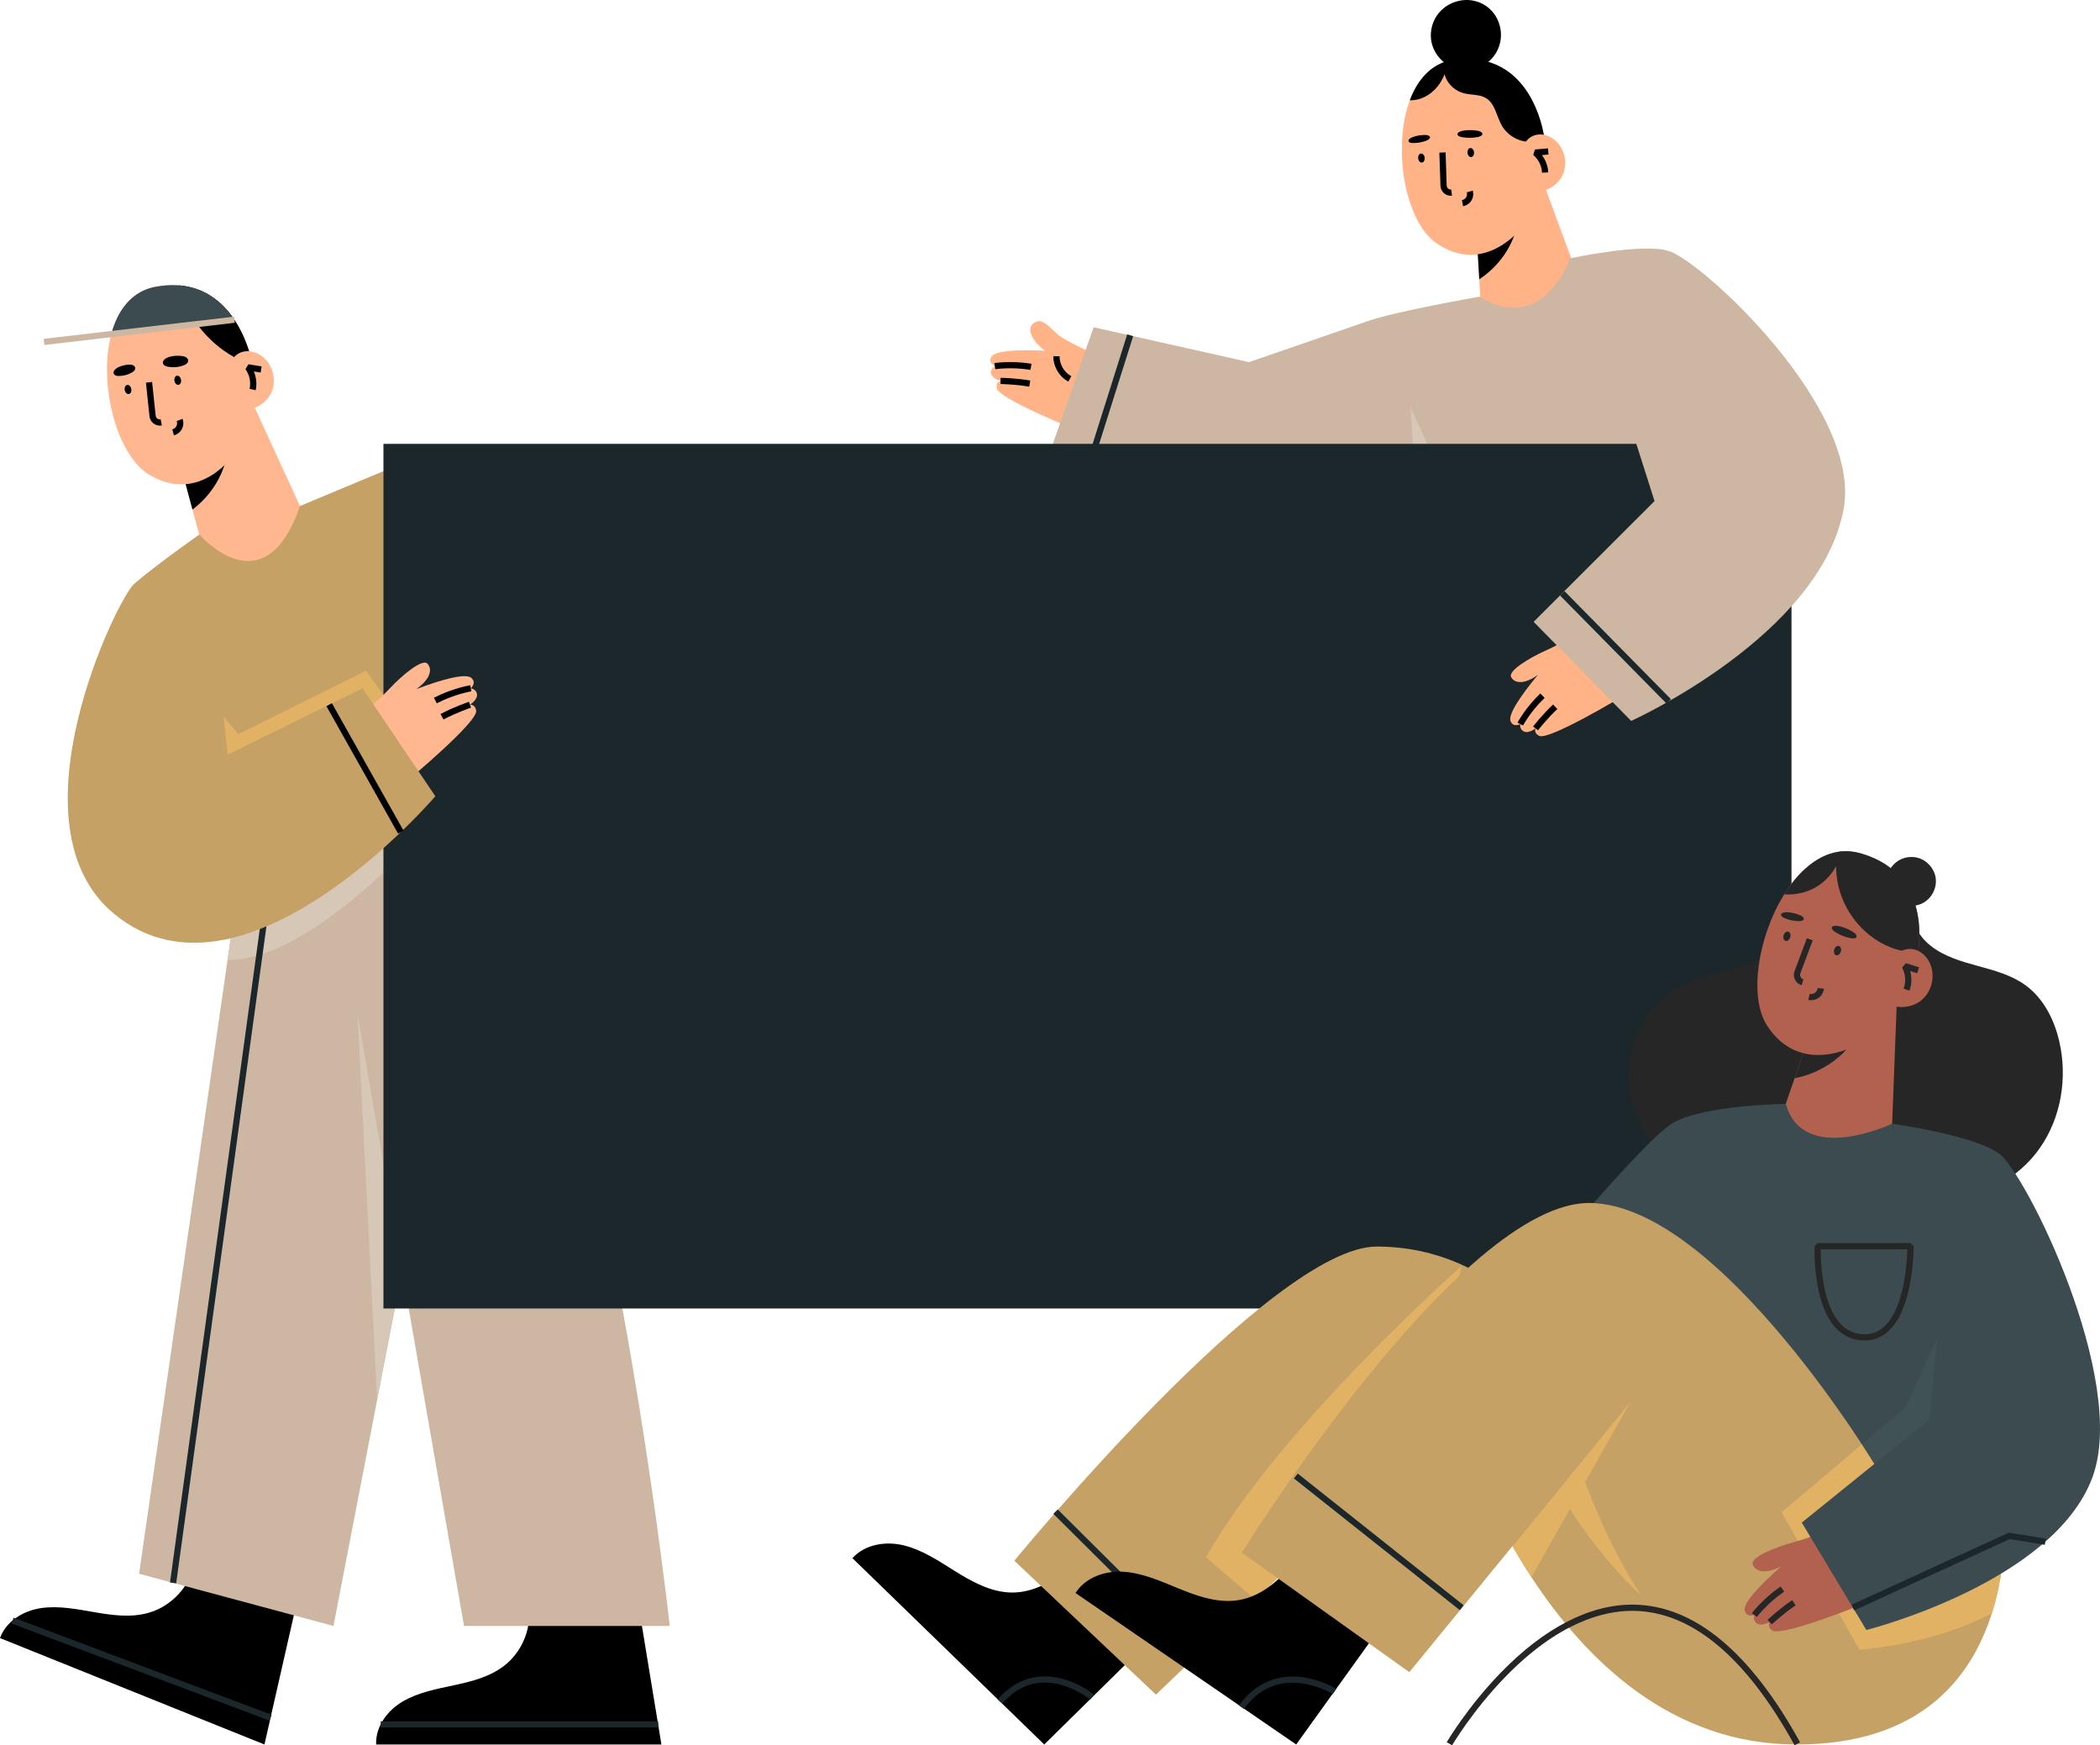 <svg width="420" height="349" viewBox="0 0 420 349" fill="none" xmlns="http://www.w3.org/2000/svg">
<path d="M208.987 70.122C206.96 68.74 204.923 65.81 206.804 64.562C208.772 63.257 210.021 65.945 212.302 67.433C214.581 68.92 219.307 70.962 219.307 70.962L215.697 86.165C215.697 86.165 199.757 79.777 199.35 77.648C199.106 76.373 200.113 76.169 200.113 76.169C200.113 76.169 198.421 75.716 198.213 74.698C198.005 73.68 198.976 73.219 198.976 73.219C198.976 73.219 197.573 72.615 198.237 71.382C198.962 70.033 204.013 69.903 208.987 70.122Z" fill="#FFB387"/>
<path d="M206.098 73.959C202.245 73.332 199.106 73.825 199.074 73.83L198.875 72.607C199.011 72.585 202.247 72.078 206.298 72.737L206.098 73.959Z" fill="black"/>
<path d="M205.842 77.319C203.16 76.835 200.133 76.788 200.104 76.788L200.12 75.55C200.248 75.552 203.278 75.597 206.065 76.102L205.842 77.319Z" fill="black"/>
<path d="M213.67 76.312C211.842 75.331 210.637 73.286 210.671 71.221L211.916 71.241C211.889 72.856 212.832 74.455 214.261 75.222L213.67 76.312Z" fill="black"/>
<path d="M316.189 56.941L315.57 65.365L294.799 67.683L296.147 60.998L295.285 46.041L307.86 34.332L316.189 56.941Z" fill="#FFB387"/>
<path d="M303.541 44.543C302.692 49.148 299.78 53.281 295.85 55.838L295.312 46.493L299.059 42.984C300.562 43.504 302.01 44.024 303.541 44.543Z" fill="black"/>
<path d="M287.262 48.614C296.802 55.231 304.249 45.659 304.249 45.659L308.644 28.569L308.872 27.665L308.875 27.655C308.875 27.655 308.875 27.637 308.867 27.602C308.858 27.525 308.835 27.368 308.798 27.148C308.76 26.907 308.703 26.591 308.622 26.209C308.126 23.862 306.75 19.148 303.317 15.745C300.692 13.138 296.857 11.294 291.291 11.87C291.231 11.875 291.169 11.883 291.108 11.89C290.582 11.947 290.076 12.044 289.589 12.176C289.474 12.206 289.361 12.239 289.249 12.273C289.093 12.321 288.943 12.373 288.792 12.43C288.722 12.453 288.652 12.479 288.582 12.507C285.452 13.738 283.287 16.521 281.967 20.044C281.654 20.878 281.388 21.756 281.169 22.665C281.069 23.069 280.979 23.48 280.898 23.899L280.875 24.026C280.823 24.307 280.775 24.588 280.73 24.878C279.325 33.908 281.967 44.936 287.262 48.614Z" fill="#FFB387"/>
<path d="M290.162 39.141C289.667 39.141 289.182 38.963 288.806 38.639C288.37 38.265 288.109 37.722 288.091 37.149L287.875 30.516L289.121 30.475L289.337 37.108C289.345 37.339 289.445 37.551 289.622 37.703C289.798 37.855 290.022 37.924 290.254 37.898L290.393 39.129C290.314 39.136 290.239 39.141 290.162 39.141Z" fill="black"/>
<path d="M293.501 30.576C293.558 31.076 293.894 31.447 294.252 31.408C294.611 31.368 294.856 30.931 294.799 30.432C294.743 29.932 294.407 29.561 294.048 29.601C293.69 29.64 293.445 30.077 293.501 30.576Z" fill="black"/>
<path d="M283.635 31.677C283.692 32.176 284.027 32.548 284.386 32.508C284.745 32.469 284.99 32.032 284.933 31.532C284.877 31.033 284.541 30.662 284.182 30.701C283.824 30.741 283.579 31.178 283.635 31.677Z" fill="black"/>
<path d="M292.606 41.233L292.391 40.013C292.729 39.954 293.041 39.745 293.223 39.453C293.404 39.161 293.454 38.791 293.355 38.462L294.549 38.109C294.746 38.771 294.647 39.517 294.281 40.103C293.916 40.692 293.289 41.114 292.606 41.233Z" fill="black"/>
<path d="M295.263 26.102C295.551 26.142 295.842 26.199 296.081 26.316C296.32 26.433 296.499 26.621 296.482 26.816C296.455 27.137 295.949 27.324 295.49 27.413C294.504 27.604 293.431 27.609 292.425 27.427C292.069 27.362 291.679 27.249 291.545 27.02C291.231 26.485 292.259 26.195 292.684 26.122C293.508 25.979 294.423 25.985 295.263 26.102Z" fill="black"/>
<path d="M284.863 26.987C285.116 26.982 285.373 26.992 285.592 27.063C285.812 27.136 285.988 27.281 285.997 27.459C286.011 27.755 285.595 27.998 285.21 28.146C284.382 28.461 283.457 28.621 282.568 28.599C282.253 28.592 281.906 28.545 281.762 28.355C281.429 27.914 282.283 27.503 282.64 27.376C283.335 27.129 284.126 27.003 284.863 26.987Z" fill="black"/>
<path d="M210.45 89.105C210.45 89.105 225.987 97.079 247.538 99.321C256.554 100.26 273.657 100.038 283.327 99.811C284.7 99.782 285.923 99.749 286.953 99.719C289.143 99.66 290.454 99.612 290.454 99.612L336.474 91.5L333.791 50.196C328.483 48.497 313.969 51.676 313.969 51.676C313.969 51.676 308.741 67.164 295.944 59.318C295.944 59.318 278.939 62.293 273.599 64.19C270.09 65.435 249.793 72.412 249.793 72.412L218.72 65.435L210.45 89.105Z" fill="#CDB7A2"/>
<path d="M282.104 81.326L283.326 99.811C284.699 99.782 289.355 99.75 290.384 99.72L282.104 81.326Z" fill="#D7C7B7"/>
<path d="M289.263 15.804C289.945 17.177 291.238 18.236 292.724 18.635C294.207 19.033 295.881 18.822 297.192 19.617C299.061 20.748 299.309 23.304 300.409 25.186C301.622 27.261 304.085 28.541 306.492 28.35C307.324 28.286 308.131 28.044 308.872 27.665L308.875 27.655C308.875 27.655 308.875 27.637 308.867 27.602C308.857 27.525 308.834 27.368 308.797 27.148C308.759 26.907 308.703 26.591 308.622 26.209C308.126 23.862 306.75 19.148 303.317 15.745C300.691 13.138 296.857 11.294 291.291 11.87C291.231 11.875 291.168 11.883 291.107 11.89C290.456 11.962 289.837 12.092 289.248 12.273C289.093 12.321 288.942 12.373 288.792 12.43C288.586 13.57 288.747 14.771 289.263 15.804Z" fill="black"/>
<path d="M281.967 20.046C282.278 20.059 282.591 20.044 282.901 20.003C284.949 19.737 286.776 18.431 287.929 16.73C288.843 15.379 289.364 13.8 289.59 12.177C289.474 12.207 289.361 12.239 289.249 12.274C289.093 12.322 288.943 12.374 288.792 12.431C288.723 12.454 288.652 12.48 288.582 12.508C285.452 13.739 283.287 16.523 281.967 20.046Z" fill="black"/>
<path d="M305.013 28.65C305.515 27.596 306.682 26.936 307.855 26.886C309.027 26.835 310.181 27.336 311.065 28.104C313.086 29.855 313.641 33.063 312.326 35.386C311.01 37.709 307.964 38.901 305.41 38.091" fill="#FFB387"/>
<path d="M308.401 34.526C308.347 33.174 307.69 31.852 306.643 30.988L306.986 29.894L309.591 29.668L309.699 30.901L308.381 31.015C309.14 32.008 309.596 33.233 309.646 34.476L308.401 34.526Z" fill="black"/>
<path d="M298.562 11.478C296.834 13.563 293.812 14.489 291.203 13.733C288.593 12.977 286.544 10.582 286.213 7.9C285.984 6.052 286.538 4.124 287.705 2.668C289.252 0.738 291.865 -0.289 294.321 0.071C299.722 0.862 302.001 7.33 298.562 11.478Z" fill="black"/>
<path d="M225.44 66.862L217.42 92.275L218.608 92.646L226.629 67.233L225.44 66.862Z" fill="#1B272A"/>
<path d="M38.955 113.787L50.84 118.219L62.902 107.516L49.765 78.935L40.918 88.505L36.252 93.553L38.49 101.893L39.831 106.892L38.955 113.787Z" fill="#FFB78F"/>
<path d="M40.918 88.505L36.252 93.553L38.49 101.893C42.357 99.01 45.062 94.553 45.591 89.763C43.992 89.347 42.484 88.923 40.918 88.505Z" fill="black"/>
<path d="M50.304 72.072L50.185 72.75L50.137 73.018L49.989 73.837L49.87 74.514L46.929 90.713C46.929 90.713 40.073 100.986 29.885 94.96C24.025 91.486 20.481 79.779 21.599 70.302C21.695 69.489 21.823 68.694 21.985 67.92C22.015 67.77 22.049 67.624 22.084 67.474C22.09 67.454 22.093 67.437 22.101 67.415C22.175 67.096 22.258 66.782 22.345 66.475C22.532 65.804 22.754 65.158 23.006 64.537C23.026 64.481 23.049 64.424 23.072 64.371C23.273 63.895 23.491 63.435 23.73 62.989C24.005 62.481 24.3 62.001 24.627 61.55C26.166 59.395 28.288 57.871 31.08 57.349C32.786 57.032 34.346 56.956 35.774 57.066C39.125 57.329 41.742 58.635 43.774 60.379C46.937 63.091 48.677 66.866 49.549 69.389C49.744 69.956 49.895 70.461 50.008 70.876C50.054 71.043 50.093 71.195 50.128 71.333C50.151 71.415 50.168 71.492 50.188 71.565C50.222 71.703 50.248 71.811 50.267 71.895L50.279 71.945C50.295 72.031 50.304 72.072 50.304 72.072Z" fill="#FFB78F"/>
<path d="M31.983 85.109C31.533 85.109 31.09 84.965 30.726 84.694C30.259 84.348 29.955 83.818 29.894 83.24L29.184 76.515L30.422 76.385L31.133 83.11C31.157 83.348 31.278 83.558 31.47 83.702C31.664 83.844 31.901 83.9 32.137 83.855L32.365 85.073C32.238 85.097 32.11 85.109 31.983 85.109Z" fill="black"/>
<path d="M34.894 76.167C34.989 76.67 35.358 77.024 35.719 76.957C36.081 76.889 36.297 76.428 36.204 75.924C36.11 75.421 35.74 75.067 35.379 75.135C35.017 75.202 34.8 75.664 34.894 76.167Z" fill="black"/>
<path d="M24.948 78.007C25.042 78.51 25.411 78.864 25.773 78.796C26.135 78.729 26.351 78.267 26.257 77.764C26.163 77.261 25.794 76.907 25.432 76.974C25.07 77.042 24.853 77.504 24.948 78.007Z" fill="black"/>
<path d="M34.769 87.052L34.465 85.852C34.809 85.765 35.112 85.528 35.277 85.216C35.441 84.903 35.464 84.52 35.34 84.19L36.506 83.752C36.755 84.407 36.708 85.169 36.382 85.789C36.056 86.409 35.451 86.882 34.769 87.052Z" fill="black"/>
<path d="M36.361 71.186C36.655 71.224 36.953 71.285 37.201 71.44C37.449 71.595 37.641 71.857 37.636 72.141C37.627 72.612 37.125 72.923 36.665 73.087C35.678 73.437 34.592 73.521 33.562 73.326C33.197 73.258 32.797 73.12 32.647 72.794C32.299 72.035 33.324 71.538 33.749 71.4C34.577 71.134 35.504 71.076 36.361 71.186Z" fill="black"/>
<path d="M25.793 72.914C26.053 72.903 26.32 72.913 26.557 73.01C26.795 73.108 27 73.307 27.038 73.553C27.1 73.963 26.712 74.305 26.338 74.514C25.535 74.962 24.609 75.195 23.688 75.178C23.362 75.172 22.995 75.113 22.818 74.852C22.404 74.247 23.217 73.666 23.564 73.484C24.241 73.13 25.034 72.945 25.793 72.914Z" fill="black"/>
<path d="M39.875 106.88C39.875 106.88 52.863 122.006 59.99 101.181L76.766 94.183V178.267H34.625" fill="#C5A166"/>
<path d="M127.973 322.612L132.284 348.835H75.227C75.084 345.255 77.48 342.014 80.591 340.207C83.701 338.4 87.326 337.732 90.849 336.977C94.371 336.222 97.984 335.296 100.827 333.095C103.904 330.714 105.804 326.894 105.84 323.017" fill="black"/>
<path d="M58.787 322.918L52.892 348.835L0 327.557C1.219 324.186 4.66 322.075 8.227 321.56C11.793 321.045 15.405 321.778 18.954 322.391C22.505 323.005 26.202 323.493 29.669 322.513C33.42 321.453 36.621 318.621 38.118 315.04" fill="black"/>
<path d="M133.949 325.133H92.8L86.632 289.721L80.425 254.09L77.797 267.684L66.693 325.132L27.814 314.691L45.511 191.964L46.138 187.616L50.233 159.219H91.099C119.192 190.824 133.949 325.133 133.949 325.133Z" fill="#CDB7A2"/>
<path d="M91.097 159.221C91.097 159.221 64.538 192.087 45.51 191.966L46.136 187.618L50.232 159.221H91.097Z" fill="#D7C7B7"/>
<path d="M91.098 159.221H50.233L46.138 187.618C45.704 187.722 45.267 187.815 44.83 187.903L44.699 143.279L47.679 146.806L73.219 134.108L91.098 159.221Z" fill="#E1B264"/>
<path d="M80.425 254.091L75.414 279.772L71.517 202.957L80.425 254.091Z" fill="#D7C7B7"/>
<path d="M50.305 72.073L50.185 72.75C49.405 72.595 48.628 72.313 47.926 71.978C42.111 69.192 37.511 63.656 35.618 57.164C35.669 57.13 35.723 57.098 35.775 57.065C39.126 57.327 41.742 58.633 43.774 60.378C46.938 63.089 48.678 66.864 49.549 69.388C49.745 69.954 49.895 70.46 50.009 70.875C50.055 71.041 50.093 71.194 50.128 71.332C50.151 71.414 50.168 71.49 50.188 71.563C50.222 71.701 50.248 71.809 50.268 71.893L50.279 71.944C50.296 72.031 50.305 72.073 50.305 72.073Z" fill="black"/>
<path d="M46.882 63.932L22.258 66.799C22.287 66.689 22.315 66.582 22.346 66.475C22.533 65.804 22.754 65.158 23.006 64.537C23.026 64.481 23.049 64.424 23.072 64.371C23.273 63.895 23.491 63.435 23.731 62.989C24.006 62.481 24.3 62.001 24.627 61.55C26.166 59.395 28.288 57.871 31.08 57.349C36.793 56.293 40.879 57.894 43.774 60.379C45.02 61.446 46.045 62.677 46.882 63.932Z" fill="#3B4B4F"/>
<path d="M46.813 63.316L8.732 67.752L8.878 68.983L46.958 64.547L46.813 63.316Z" fill="#CDB7A2"/>
<path d="M46.307 72.251C46.739 71.142 47.877 70.387 49.065 70.25C50.253 70.114 51.462 70.537 52.418 71.253C54.601 72.886 55.402 76.106 54.237 78.563C53.072 81.02 50.065 82.453 47.409 81.818" fill="#FFB78F"/>
<path d="M51.139 78.022L49.922 77.761C50.215 76.41 49.904 74.934 49.089 73.815L49.696 72.841L52.323 73.277L52.118 74.499L50.768 74.275C51.269 75.448 51.41 76.777 51.139 78.022Z" fill="black"/>
<path d="M55.169 162.392L34.002 316.441L35.236 316.609L56.403 162.559L55.169 162.392Z" fill="#1B272A"/>
<path d="M131.625 344.198H76.137V345.437H131.625V344.198Z" fill="#1B272A"/>
<path d="M2.724 323.475L2.283 324.633L53.887 344.06L54.328 342.902L2.724 323.475Z" fill="#1B272A"/>
<path d="M358.3 88.755H76.689V261.651H358.3V88.755Z" fill="#1B272A"/>
<path d="M83.267 137.789C85.909 135.929 86.628 133.913 85.468 132.696C84.515 131.698 80.667 134.743 77.799 137.815C75.87 139.88 73.344 141.927 73.344 141.927L81.844 155.794C81.844 155.794 95.524 144.37 95.237 142.133C95.064 140.794 94.002 140.916 94.002 140.916C94.002 140.916 95.528 139.925 95.403 138.853C95.278 137.781 94.168 137.635 94.168 137.635C94.168 137.635 95.359 136.589 94.303 135.584C93.146 134.485 88.112 135.977 83.267 137.789Z" fill="#FFB78F"/>
<path d="M87.355 140.631L86.783 139.532C90.57 137.584 93.929 137.047 94.07 137.025L94.263 138.249C94.229 138.254 90.952 138.781 87.355 140.631Z" fill="black"/>
<path d="M88.697 143.871L88.106 142.781C90.694 141.39 93.673 140.374 93.798 140.331L94.201 141.503C94.171 141.513 91.194 142.53 88.697 143.871Z" fill="black"/>
<path d="M87.068 159.221C87.068 159.221 67.031 182.694 46.139 187.618C45.704 187.722 45.268 187.815 44.83 187.903C37.205 189.407 29.52 188.332 22.706 182.641C1.422 164.865 23.472 119.657 26.822 116.756C31.22 112.947 39.876 106.88 39.876 106.88L44.7 143.28L45.551 150.898L72.51 137.636L87.068 159.221Z" fill="#C5A166"/>
<path d="M66.376 140.608L65.289 141.213L79.615 166.688L80.702 166.084L66.376 140.608Z" fill="black"/>
<path d="M307.566 134.963C305.045 136.78 302.976 136.807 302.221 135.378C301.601 134.206 305.582 131.665 309.284 130.018C311.773 128.911 314.431 127.257 314.431 127.257L324.5 139.247C324.5 139.247 309.8 148.098 307.842 147.145C306.668 146.574 307.11 145.65 307.11 145.65C307.11 145.65 305.731 146.724 304.786 146.279C303.841 145.834 304.054 144.784 304.054 144.784C304.054 144.784 302.726 145.538 302.133 144.27C301.482 142.885 304.406 138.789 307.566 134.963Z" fill="#FFB387"/>
<path d="M304.605 145.072L303.502 144.497C303.566 144.376 305.099 141.497 308.059 138.669L308.922 139.561C306.107 142.252 304.619 145.044 304.605 145.072Z" fill="black"/>
<path d="M307.602 146.028L306.615 145.272C306.693 145.171 308.547 142.788 310.624 140.873L311.471 141.782C309.47 143.626 307.621 146.004 307.602 146.028Z" fill="black"/>
<path d="M326.887 87.562L330.904 100.2L306.724 124.342L326.235 144.159C326.235 144.159 364.109 127.083 368.73 101.764C372.39 81.713 340.565 52.364 333.79 50.196" fill="#CDB7A2"/>
<path d="M312.889 118.199L311.999 119.066L333.296 140.677L334.186 139.81L312.889 118.199Z" fill="#1B272A"/>
<path d="M228.361 329.613L208.848 348.834L170.482 311.571C172.996 308.801 177.152 308.12 180.792 309.026C184.432 309.93 187.62 312.056 190.798 314.042C193.975 316.028 197.344 317.953 201.072 318.37C205.108 318.822 208.799 317.261 212.369 314.67" fill="black"/>
<path d="M382.5 180.182C381.617 183.484 383.47 187.031 386.167 189.15C388.864 191.268 392.263 192.252 395.577 193.158C398.892 194.064 402.298 194.978 405.075 196.991C408.716 199.632 410.864 203.912 411.865 208.281C413.525 215.527 412.232 223.49 407.956 229.586C403.681 235.682 396.381 239.696 388.906 239.592C381.432 239.487 373.75 235.064 370.582 228.333C366.761 233.302 361.915 236.888 355.74 238.075C349.565 239.262 342.964 238.119 337.558 234.924C330.922 231.004 326.176 223.852 325.738 216.19C325.298 208.529 329.445 200.646 336.295 197.111C340.325 195.032 344.958 194.474 349.236 192.959C353.514 191.445 357.789 188.461 358.631 184.024" fill="#262626"/>
<path d="M378.425 224.828L374.409 232.841L353.102 226.808L357.127 220.791L362.332 205.778L379.401 199.324L378.425 224.828Z" fill="#B2614E"/>
<path d="M371.034 207.609C368.339 211.785 363.81 214.674 358.922 215.61L362.174 206.231L367.269 204.287C368.533 205.4 369.741 206.488 371.034 207.609Z" fill="#262626"/>
<path d="M383.648 190.293C383.582 190.808 383.505 191.27 383.433 191.663C383.356 192.067 383.287 192.402 383.226 192.654C383.175 192.884 383.133 193.047 383.111 193.127C383.103 193.163 383.098 193.182 383.098 193.182L382.5 193.983L371.278 208.989C371.278 208.989 360.103 215.399 353.423 205.093C349.715 199.37 351.585 187.496 356.619 179.202C356.695 179.079 356.77 178.954 356.85 178.833C356.935 178.695 357.02 178.558 357.108 178.424L357.183 178.31C357.43 177.932 357.685 177.565 357.945 177.208C360.543 173.629 363.791 171.015 367.435 170.368C367.73 170.315 368.027 170.276 368.325 170.252C368.657 170.22 368.989 170.207 369.323 170.212C369.571 170.212 369.821 170.225 370.073 170.247C370.72 170.305 371.382 170.426 372.052 170.614C372.112 170.632 372.176 170.648 372.235 170.669C377.93 172.331 380.942 175.671 382.464 179.276C384.142 183.247 384.009 187.544 383.648 190.293Z" fill="#B2614E"/>
<path d="M360.339 197.005C359.763 196.842 359.276 196.443 359.005 195.911C358.734 195.378 358.699 194.752 358.909 194.193L361.379 187.601L362.546 188.034L360.075 194.626C359.986 194.865 360 195.123 360.116 195.352C360.233 195.58 360.433 195.744 360.68 195.814L360.339 197.005Z" fill="#262626"/>
<path d="M366.839 189.898C366.693 190.41 366.872 190.909 367.24 191.013C367.607 191.117 368.025 190.787 368.171 190.275C368.318 189.763 368.139 189.264 367.771 189.16C367.402 189.056 366.986 189.386 366.839 189.898Z" fill="#262626"/>
<path d="M356.717 187.032C356.571 187.545 356.75 188.044 357.118 188.148C357.485 188.252 357.903 187.921 358.049 187.41C358.196 186.898 358.016 186.398 357.649 186.294C357.28 186.19 356.864 186.52 356.717 187.032Z" fill="#262626"/>
<path d="M362.196 200.012C362.015 200.012 361.834 199.993 361.657 199.955L361.923 198.745C362.291 198.825 362.692 198.742 362.995 198.522C363.3 198.303 363.504 197.95 363.541 197.578L364.781 197.703C364.708 198.42 364.314 199.102 363.727 199.526C363.286 199.842 362.74 200.012 362.196 200.012Z" fill="#262626"/>
<path d="M370.375 186.214C370.642 186.368 370.904 186.54 371.091 186.751C371.278 186.961 371.378 187.218 371.283 187.402C371.127 187.706 370.554 187.687 370.068 187.591C369.024 187.385 367.97 186.96 367.056 186.379C366.733 186.172 366.398 185.907 366.358 185.628C366.266 184.978 367.392 185.105 367.838 185.202C368.704 185.393 369.599 185.764 370.375 186.214Z" fill="#262626"/>
<path d="M359.819 182.924C360.069 183.02 360.317 183.132 360.503 183.29C360.69 183.449 360.803 183.662 360.74 183.84C360.634 184.135 360.128 184.209 359.69 184.199C358.752 184.177 357.78 183.963 356.916 183.587C356.61 183.454 356.287 183.269 356.224 183.026C356.076 182.46 357.079 182.399 357.481 182.417C358.264 182.451 359.089 182.643 359.819 182.924Z" fill="#262626"/>
<path d="M378.418 224.706C378.418 224.706 360.621 233.157 357.169 220.744C357.169 220.744 340.772 220.908 334.504 224.602C328.471 228.157 304.311 257.454 304.311 257.454L396.48 306.313L378.418 224.706Z" fill="#3B4B4F"/>
<path d="M401.009 305.23C400.935 310.156 400.333 316.398 398.369 322.605C394.19 335.793 383.852 348.834 359.295 348.834C334.363 348.834 317.199 332.071 306.283 315.371C305.663 314.425 305.064 313.475 304.483 312.531C303.85 311.504 303.246 310.481 302.663 309.466C302.612 309.374 302.565 309.295 302.526 309.226C294.352 294.946 290.765 282.281 290.765 282.281L283.643 289.012L253.784 317.233L251.054 319.846L231.193 338.865L202.869 312.087C202.869 312.087 254.329 249.238 275.359 249.266C300.377 249.3 312.015 270.394 312.015 270.394L368.351 291.4L369.029 291.652L375.762 294.164L394.01 295.138L397.45 295.322L400.466 295.483C400.466 295.483 401.099 299.454 401.009 305.23Z" fill="#C5A166"/>
<path d="M211.549 301.837L210.668 302.712L239.223 331.105L240.104 330.229L211.549 301.837Z" fill="#1B272A"/>
<path d="M292.345 253.17L283.641 289.012L253.783 317.233L251.053 319.846L241.174 311.395C256.497 284.619 292.345 253.17 292.345 253.17Z" fill="#E1B264"/>
<path d="M275.212 326.616L259.24 348.835L215.103 318.54C217.11 315.389 221.091 314.02 224.833 314.302C228.574 314.583 232.078 316.144 235.547 317.567C239.014 318.992 242.661 320.324 246.408 320.11C250.462 319.879 253.835 317.721 256.914 314.568" fill="black"/>
<path d="M327.95 278.054L281.868 334.371L248.372 310.472C248.372 310.472 292.091 240.023 318.122 240.551C344.153 241.079 375.761 294.164 375.761 294.164" fill="#C5A166"/>
<path d="M401.009 305.23L397.449 295.323L400.464 295.484C400.464 295.484 401.099 299.454 401.009 305.23Z" fill="#808080"/>
<path d="M401.008 305.23C400.934 310.156 400.332 316.398 398.368 322.605C386.098 329.069 371.881 329.863 371.881 329.863L356.326 302.393L368.949 291.72L369.028 291.652L372.383 288.816C374.533 292.103 375.752 294.148 375.761 294.164L394.009 295.138L397.449 295.322L401.008 305.23Z" fill="#E1B264"/>
<path d="M397.449 295.323L394.009 295.139L375.761 294.165C375.752 294.149 374.533 292.103 372.383 288.817L381.167 281.388L387.45 267.492L388.592 270.673L397.449 295.323Z" fill="#415256"/>
<path d="M356.203 313.25C353.259 314.734 351.089 314.42 350.538 312.8C350.085 311.47 354.678 309.469 358.828 308.358C361.619 307.611 364.678 306.319 364.678 306.319L373.212 320.538C373.212 320.538 356.342 327.369 354.452 326.048C353.319 325.257 353.935 324.362 353.935 324.362C353.935 324.362 352.311 325.259 351.397 324.636C350.483 324.014 350.88 322.95 350.88 322.95C350.88 322.95 349.364 323.52 348.954 322.094C348.507 320.537 352.255 316.732 356.203 313.25Z" fill="#B2614E"/>
<path d="M351.379 323.321L350.381 322.581C350.468 322.465 352.551 319.709 356.118 317.241L356.83 318.258C353.438 320.605 351.4 323.294 351.379 323.321Z" fill="#262626"/>
<path d="M354.363 324.813L353.508 323.912C353.606 323.82 355.944 321.634 358.436 319.975L359.129 321.004C356.722 322.605 354.386 324.79 354.363 324.813Z" fill="#262626"/>
<path d="M378.418 224.706C378.418 224.706 394.429 226.906 399.741 230.604C405.053 234.301 425.589 275.716 418.546 295.238C410.884 316.475 373.274 325.939 373.274 325.939L360.355 304.466L385.854 283.866L387.448 267.492" fill="#3B4B4F"/>
<path d="M326.083 280.344L306.282 315.371C305.662 314.425 305.063 313.475 304.482 312.531C303.849 311.504 303.245 310.481 302.662 309.466C302.611 309.374 302.564 309.295 302.525 309.226L326.083 280.344Z" fill="#E1B264"/>
<path d="M316.628 295.238C316.628 295.238 321.039 308.164 328.216 318.991C328.216 318.991 319.451 311.332 312.279 298.919" fill="#E1B264"/>
<path d="M368.325 170.253C368.104 171.286 367.73 172.284 367.22 173.212C366.285 174.923 364.898 176.391 363.212 177.382C361.308 178.501 359.055 178.99 356.851 178.834C356.935 178.697 357.021 178.56 357.109 178.425L357.183 178.311C357.431 177.934 357.686 177.566 357.946 177.21C360.543 173.631 363.792 171.016 367.436 170.369C367.73 170.317 368.027 170.277 368.325 170.253Z" fill="#262626"/>
<path d="M383.648 190.293C380.604 190.573 377.52 189.508 374.989 187.786C371.738 185.576 369.257 182.267 368.059 178.535C367.506 176.818 367.228 175.015 367.22 173.21C367.217 172.259 367.289 171.309 367.435 170.369C367.73 170.316 368.027 170.277 368.325 170.253C368.657 170.221 368.988 170.208 369.323 170.213C369.57 170.213 369.821 170.226 370.073 170.248C370.72 170.306 371.382 170.427 372.052 170.615C372.112 170.633 372.176 170.649 372.235 170.67C377.93 172.332 380.942 175.672 382.464 179.277C384.142 183.247 384.009 187.544 383.648 190.293Z" fill="#262626"/>
<path d="M379.258 180.182C380.807 181.33 383.051 181.461 384.721 180.497C386.392 179.533 387.391 177.529 387.146 175.624C386.901 173.719 385.421 172.027 383.557 171.526C382.251 171.175 380.801 171.393 379.658 172.113C376.767 173.931 376.474 178.121 379.258 180.182Z" fill="#262626"/>
<path d="M379.74 190.559C380.66 189.726 382.071 189.546 383.241 189.966C384.411 190.385 385.34 191.338 385.897 192.444C387.17 194.97 386.417 198.338 384.188 200.089C381.959 201.842 378.49 201.793 376.312 199.978" fill="#B2614E"/>
<path d="M381.893 198.114L380.724 197.69C381.221 196.333 381.11 194.761 380.429 193.486L381.164 192.604L383.81 193.425L383.439 194.607L382.036 194.172C382.394 195.459 382.353 196.861 381.893 198.114Z" fill="#262626"/>
<path d="M259.556 294.664L258.779 295.632L291.957 321.967L292.734 320.999L259.556 294.664Z" fill="#1B272A"/>
<path d="M372.91 268.04C370.696 268.04 368.799 267.235 367.271 265.648C365.24 263.539 363.891 260.113 363.261 255.466C362.798 252.049 362.911 249.275 362.916 249.159L363.539 248.566H382.098L382.72 249.179C382.721 249.299 382.743 252.164 382.185 255.656C381.425 260.406 380.007 263.853 377.969 265.899C376.553 267.32 374.852 268.04 372.91 268.04ZM364.149 249.805C364.132 252.146 364.338 260.814 368.171 264.793C369.456 266.126 371.05 266.802 372.91 266.802C374.529 266.802 375.894 266.221 377.083 265.028C380.934 261.16 381.409 252.224 381.466 249.805H364.149Z" fill="#262626"/>
<path d="M248.799 341.749L247.787 341.025C251.771 335.512 256.869 334.908 260.44 335.372C264.263 335.869 267.114 337.631 267.234 337.705L266.571 338.754C266.544 338.737 263.8 337.048 260.239 336.595C255.549 335.998 251.7 337.733 248.799 341.749Z" fill="#1B272A"/>
<path d="M200.463 340.638L199.521 339.828C203.943 334.747 208.989 334.773 212.443 335.689C216.131 336.667 218.748 338.798 218.857 338.889L218.063 339.843C218.038 339.823 215.518 337.777 212.085 336.876C207.575 335.694 203.665 336.959 200.463 340.638Z" fill="#1B272A"/>
<path d="M370.839 322.018L370.316 320.893L401.598 306.551L401.959 306.503L409.16 307.678L408.957 308.899L401.945 307.756L370.839 322.018Z" fill="#1B272A"/>
<path d="M290.418 349L289.342 348.377C289.383 348.307 293.475 341.368 300.066 334.561C308.843 325.494 318.057 320.76 326.728 320.87C338.827 321.024 350.025 330.284 360.011 348.391L358.919 348.986C349.165 331.299 338.329 322.257 326.712 322.109C326.623 322.108 326.531 322.107 326.44 322.107C320.631 322.107 311.576 324.457 300.963 335.42C294.475 342.121 290.458 348.933 290.418 349Z" fill="#262626"/>
</svg>
